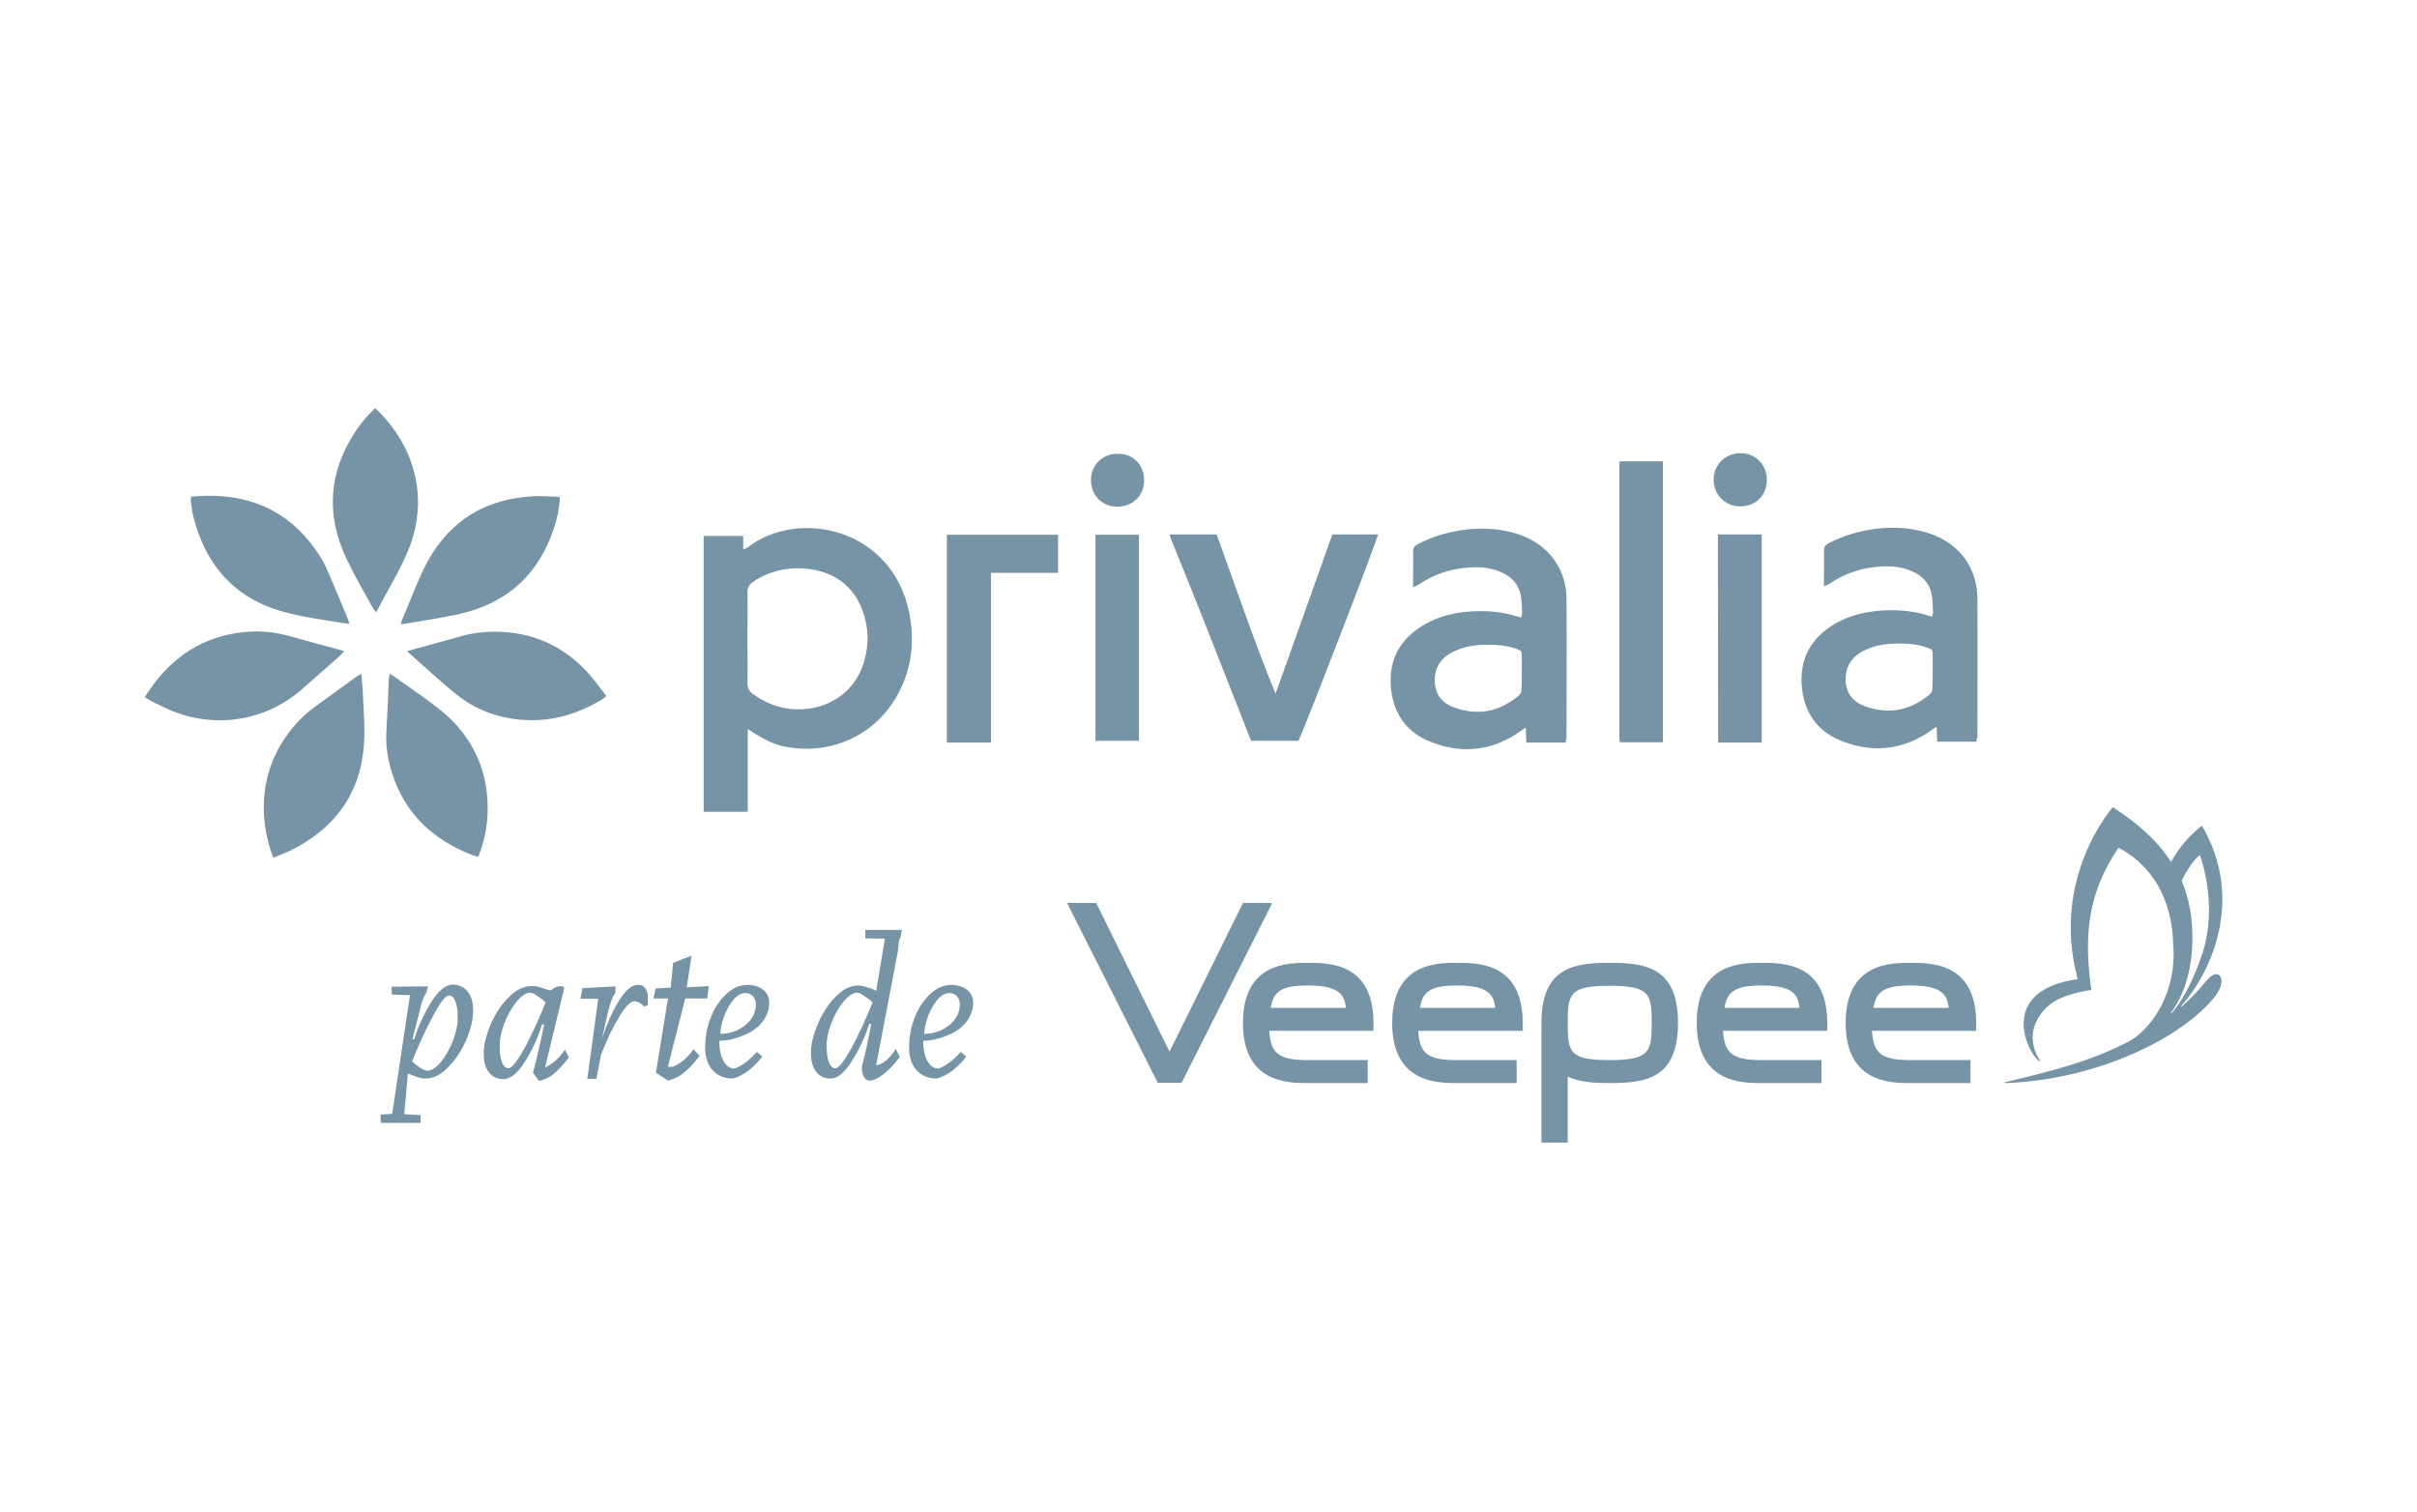 <?xml version="1.0" encoding="utf-8"?>
<!-- Generator: Adobe Illustrator 24.3.0, SVG Export Plug-In . SVG Version: 6.00 Build 0)  -->
<svg version="1.1" id="LOGO" xmlns="http://www.w3.org/2000/svg" xmlns:xlink="http://www.w3.org/1999/xlink" x="0px" y="0px"
	 viewBox="0 0 800 500.5" style="enable-background:new 0 0 800 500.5;" xml:space="preserve">
<style type="text/css">
	.st0{fill:#7694A5;}
</style>
<g id="Privalia">
	<g>
		<path class="st0" d="M300.9,202.6c-5.8-27.9-36.7-34.3-53.3-21.5c-0.4,0.3-0.8,0.4-1.6,0.8v-4.5h-13.1v91.3h14.6v-27.4
			c1.1,0.7,1.7,1.1,2.3,1.5c2.8,1.7,5.7,3.3,8.9,4.1c15.2,3.5,31-2.9,38.7-17.5C301.9,220.9,302.8,211.9,300.9,202.6z M286,219
			c-2.6,9-10.1,14.9-19.5,15.7c-6.4,0.5-12.1-1.2-17.3-5c-1.2-0.9-1.8-1.9-1.8-3.5c0.1-5,0-10,0-15c0-5,0.1-10,0-15
			c0-1.5,0.4-2.5,1.6-3.4c7.6-5.6,19.4-6.3,27.6-1.6c4.3,2.5,7.2,6.2,8.9,10.9C287.5,207.6,287.7,213.3,286,219z"/>
		<path class="st0" d="M518.2,245.8c-4.4,0-8.6,0-13,0c-0.1-1.6-0.1-3.1-0.2-4.9c-0.5,0.3-1,0.5-1.3,0.8c-9.6,7-20,8.1-30.8,3.6
			c-7.6-3.2-11.7-9.3-12.5-17.5c-0.8-8.4,2.2-15.1,9.2-19.9c4.7-3.3,10.1-4.8,15.8-5.4c5.7-0.5,11.4-0.2,16.9,1.6
			c0.3,0.1,0.7,0.2,1.2,0.3c0.1-0.6,0.3-1,0.3-1.5c-0.1-1.7-0.1-3.4-0.3-5.1c-0.5-3.5-2.3-6.1-5.4-7.8c-4-2.2-8.3-2.5-12.6-2.1
			c-5.8,0.5-11.1,2.3-15.9,5.6c-0.5,0.3-1,0.5-1.9,0.9c0-1.3,0-2.3,0-3.2c0-2.8,0.1-5.7,0-8.5c0-1.3,0.4-2,1.6-2.6
			c5-2.6,10.3-4.1,15.8-4.8c6.1-0.7,12.1-0.3,17.9,1.7c9.5,3.3,15.4,11.2,15.5,21.2c0.1,15.4,0,30.8,0,46.2
			C518.3,244.7,518.2,245.2,518.2,245.8z M503.7,222.6c0-1.7,0-3.4,0-5.2c0-2-0.1-2-2-2.7c-2.9-1-6-1.3-9.1-1.3
			c-4.4,0-8.6,0.6-12.5,2.8c-3.7,2.2-5.4,5.4-5.2,9.7c0.3,4.2,2.5,6.8,6.2,8.2c7.8,2.9,15,1.6,21.4-3.7c0.8-0.6,1.1-1.3,1.1-2.3
			C503.7,226.3,503.7,224.4,503.7,222.6z"/>
		<path class="st0" d="M408.9,232c1.6,4.2,3.3,8.3,4.9,12.5c0.1,0.3,0.2,0.5,0.3,0.7h15.7c3.3-7.4,26.2-66.8,26.3-68.3h-15.1
			c-6.3,17.6-12.5,35.2-18.8,52.7c-3.6-8.7-6.8-17.4-10-26.2c-3.2-8.8-6.3-17.7-9.5-26.5h-15.6c0.3,0.9,0.5,1.6,0.8,2.3
			C395.1,196.8,402,214.4,408.9,232z"/>
		<path class="st0" d="M536.1,152.7c4.9,0,9.5,0,14.3,0c0,31,0,62,0,93c-4.7,0-9.4,0-14.1,0c0,0-0.1,0-0.1-0.1
			c0-0.1-0.1-0.1-0.1-0.2c-0.1-0.3-0.1-0.6-0.1-0.9c0-30.3,0-60.6,0-90.8C536,153.5,536.1,153.2,536.1,152.7z"/>
		<path class="st0" d="M313.4,177c12.3,0,24.5,0,36.8,0c0,4.2,0,8.3,0,12.6c-7.3,0-14.6,0-22.2,0c0,18.8,0,37.4,0,56.2
			c-5,0-9.7,0-14.6,0C313.4,222.8,313.4,200,313.4,177z"/>
		<path class="st0" d="M124.2,135.1c13.7,12.9,17.7,30.7,10.9,47.1c-2.9,7-7,13.5-10.6,20.5c-0.5-0.5-0.7-0.8-0.9-1.1
			c-3-5.4-6.1-10.8-8.8-16.4c-7-14.6-6.1-28.8,2.8-42.3C119.4,140.1,121.6,137.5,124.2,135.1z"/>
		<path class="st0" d="M129,223.1c0.5,0.3,0.9,0.5,1.3,0.7c5,3.6,10.2,7.1,15.1,10.9c11,8.8,16.4,20.3,16,34.4
			c-0.2,4.9-1.2,9.8-3.1,14.5c-0.7-0.2-1.2-0.3-1.8-0.5c-13-5-22.4-13.6-26.7-27.1c-1.5-4.6-2.2-9.3-1.9-14.1
			c0.3-5.7,0.6-11.5,0.8-17.2C128.7,224.3,128.9,223.8,129,223.1z"/>
		<path class="st0" d="M63.2,164.4c1.8-0.1,3.4-0.3,5.1-0.3c16.6-0.3,29.4,6.6,38.1,20.8c1.1,1.8,1.9,3.7,2.7,5.6
			c2,4.6,3.9,9.2,5.8,13.8c0.3,0.6,0.4,1.2,0.8,2.2c-1.4-0.2-2.6-0.3-3.7-0.5c-5.3-0.9-10.6-1.6-15.9-2.9
			C79.6,199.3,69,189,64.4,172.5c-0.6-2-0.9-4.1-1.2-6.1C63.1,165.8,63.2,165.2,63.2,164.4z"/>
		<path class="st0" d="M185.3,164.6c-0.1,3.3-0.8,6.5-1.7,9.5c-5.1,16-15.8,25.8-32.3,29.3c-5.6,1.2-11.2,2-16.8,3
			c-0.5,0.1-1,0.1-1.8,0.2c0.2-0.6,0.2-1.1,0.4-1.5c2.4-5.6,4.5-11.2,7.1-16.7c7.2-14.8,19-23,35.6-24.1c2.7-0.2,5.4,0,8.1,0.1
			C184.4,164.3,184.8,164.5,185.3,164.6z"/>
		<path class="st0" d="M47.9,230.8c6.6-10.6,15.3-17.9,27.4-20.7c6.7-1.5,13.3-1.5,20,0.3c6.1,1.7,12.2,3.4,18.6,5.1
			c-0.6,0.6-0.9,1.1-1.3,1.5c-4.2,3.7-8.4,7.4-12.6,11.1c-12.7,11.1-30.9,13.9-47.4,5.2C50.9,232.6,49.5,231.7,47.9,230.8z"/>
		<path class="st0" d="M119.6,223c0.1,1.7,0.3,3.2,0.4,4.6c0.2,4.9,0.6,9.7,0.6,14.6c0.1,18.1-8.1,31.1-24.2,39.2
			c-1.9,0.9-3.8,1.6-5.8,2.5c-0.3-0.4-0.5-0.6-0.5-0.9c-5.7-16.2-2.8-33,9.9-45.5c1.3-1.3,2.8-2.5,4.3-3.6c4.6-3.4,9.2-6.6,13.8-10
			C118.4,223.7,118.9,223.5,119.6,223z"/>
		<path class="st0" d="M134.8,215.5c6.3-1.7,12.4-3.4,18.5-5.1c3.4-0.9,6.9-1.3,10.4-1.3c12.4,0,22.7,4.6,31,13.7c2.1,2.4,4,5,6,7.6
			c-0.6,0.5-0.9,0.8-1.2,1c-8,4.8-16.5,7.5-26,6.9c-8.2-0.5-15.7-3.1-22.1-8.2c-5.6-4.4-10.7-9.3-16.1-14
			C135.2,216.2,135.1,216,134.8,215.5z"/>
		<path class="st0" d="M568.6,176.9c5,0,9.7,0,14.5,0c0,23,0,45.9,0,68.9c-4.8,0-9.4,0-14.2,0c0,0-0.1-0.1-0.1-0.1
			c0-0.1-0.1-0.1-0.1-0.2c0-22.1-0.1-44.2-0.1-66.4C568.6,178.5,568.6,177.8,568.6,176.9z"/>
		<rect x="362.6" y="177" class="st0" width="14.4" height="68.2"/>
		<path class="st0" d="M575.8,167.6c-5-0.1-8.7-4-8.6-9c0.1-5,4.1-8.7,9.1-8.6c5,0.1,8.6,4,8.5,9C584.7,164.1,581,167.7,575.8,167.6
			z"/>
		<path class="st0" d="M378.7,159c0,5.1-3.8,8.7-8.9,8.7c-5.1,0-8.7-3.8-8.7-8.8c0-5,3.9-8.8,8.9-8.7
			C375,150.1,378.7,153.9,378.7,159z"/>
		<path class="st0" d="M654.2,245.5c-4.4,0-8.6,0-13,0c-0.1-1.6-0.1-3.1-0.2-4.9c-0.5,0.3-1,0.5-1.3,0.8c-9.6,7-20,8.1-30.8,3.6
			c-7.6-3.2-11.7-9.3-12.5-17.5c-0.8-8.4,2.2-15.1,9.2-19.9c4.7-3.3,10.1-4.8,15.8-5.4c5.7-0.5,11.4-0.2,16.9,1.6
			c0.3,0.1,0.7,0.2,1.2,0.3c0.1-0.6,0.3-1,0.3-1.5c-0.1-1.7-0.1-3.4-0.3-5.1c-0.5-3.5-2.3-6.1-5.4-7.8c-4-2.2-8.3-2.5-12.6-2.1
			c-5.8,0.5-11.1,2.3-15.9,5.6c-0.5,0.3-1,0.5-1.9,0.9c0-1.3,0-2.3,0-3.2c0-2.8,0.1-5.7,0-8.5c0-1.3,0.4-2,1.6-2.6
			c5-2.6,10.3-4.1,15.8-4.8c6.1-0.7,12.1-0.3,17.9,1.7c9.5,3.3,15.4,11.2,15.5,21.2c0.1,15.4,0,30.8,0,46.2
			C654.3,244.4,654.2,244.8,654.2,245.5z M639.7,222.2c0-1.7,0-3.4,0-5.2c0-2-0.1-2-2-2.7c-2.9-1-6-1.3-9.1-1.3
			c-4.4,0-8.6,0.6-12.5,2.8c-3.7,2.2-5.4,5.4-5.2,9.7c0.3,4.2,2.5,6.8,6.2,8.2c7.8,2.9,15,1.6,21.4-3.7c0.8-0.6,1.1-1.3,1.1-2.3
			C639.7,225.9,639.7,224.1,639.7,222.2z"/>
	</g>
	<g>
		<path class="st0" d="M620.1,333.6c0.8-5,3-7.4,12.2-7.4c9.8,0,12.2,2.6,12.7,7.4H620.1z M632.3,318.7c-6.5,0-21.4,0-21.4,19.9
			c0,19.9,15,19.9,21.4,19.9h19.9v-7.6h-19.9c-10.1,0-12.2-2.6-12.7-9.7h34.5v-2.6C654.1,318.7,639.3,318.7,632.3,318.7"/>
		<path class="st0" d="M570.8,333.6c0.8-5,3-7.4,12.2-7.4c9.8,0,12.2,2.6,12.6,7.4H570.8z M583,318.7c-6.5,0-21.4,0-21.4,19.9
			c0,19.9,15,19.9,21.4,19.9h19.9v-7.6H583c-10.1,0-12.2-2.6-12.7-9.7h34.5v-2.6C604.8,318.7,590.1,318.7,583,318.7"/>
		<path class="st0" d="M532.8,350.9c-13.4,0-13.9-2.6-13.9-12.3c0-9.6,0.6-12.3,13.9-12.3c13.3,0,13.9,2.8,13.9,12.3
			C546.7,348.1,546.1,350.9,532.8,350.9 M532.8,318.7c-11.9,0-22.6,1.5-22.6,19.9v39.6h8.7v-21.8c4.2,1.9,9.3,2.1,13.9,2.1
			c12,0,22.6-1.5,22.6-19.9C555.4,320.2,544.7,318.7,532.8,318.7"/>
		<path class="st0" d="M470,333.6c0.8-5,3-7.4,12.2-7.4c9.8,0,12.2,2.6,12.7,7.4H470z M482.2,318.7c-6.5,0-21.4,0-21.4,19.9
			c0,19.9,15,19.9,21.4,19.9H502v-7.6h-19.9c-10.1,0-12.2-2.6-12.7-9.7H504v-2.6C504,318.7,489.3,318.7,482.2,318.7"/>
		<path class="st0" d="M420.6,333.6c0.8-5,3-7.4,12.2-7.4c9.8,0,12.2,2.6,12.7,7.4H420.6z M432.8,318.7c-6.5,0-21.4,0-21.4,19.9
			c0,19.9,15,19.9,21.4,19.9h19.9v-7.6h-19.9c-10.1,0-12.2-2.6-12.7-9.7h34.5v-2.6C454.6,318.7,439.9,318.7,432.8,318.7"/>
		<polygon class="st0" points="411.4,298.9 387.1,348.1 363,299.2 362.9,298.9 353.2,298.9 383.1,358.2 383.2,358.4 391.1,358.4 
			421.1,298.9 		"/>
		<path class="st0" d="M725.4,304.9c-0.4-4.6-1.5-9.1-3.3-13.4c3-6.2,6-8.5,6-8.5s6.3,16.2,0.8,32.8c-3.4,10.3-7.5,16.5-9.7,19.1
			c-0.5,0.6-0.9,0.8-0.7,0.4C723.8,328.4,726.6,317.2,725.4,304.9 M730.4,324.5c-2.4,3-5,5.8-8,8.4c-0.4,0.3-0.7,0.3-0.4,0
			c10-11.1,21-35.5,6.8-59.6c-4.2,3.3-7.6,7.3-10.2,12c-4.5-7-11.1-12.9-19.3-18.1c0,0-20.7,23.3-11.6,56.9
			c-26.5,3.7-16.9,24.2-12.7,27.2c0.2,0.1,0.4,0.1,0.1-0.4c-1.5-2.3-5.6-10.3,2.9-18c4.6-4.1,14.2-5.2,14.2-5.2
			c-2.2-16.3-2-30.9,9-47.1c1.4,0.9,17.5,8,18.1,32c1.3,15-6.4,27-13.9,31.7c-13.3,7.2-28.3,10.7-41.3,13.8
			c-1.1,0.3-0.7,0.4,0.1,0.4c30.9-1.3,58.3-15.3,68.9-28.6c2-2.6,2.9-5.4,1.6-6.9C733.5,321.3,731,323.8,730.4,324.5"/>
	</g>
	<g>
		<path class="st0" d="M156.6,334.5c0,2.7-0.7,5.9-2.1,9.3c-1.4,3.4-3.3,6.5-5.9,9.2c-2.5,2.7-5.1,4-7.9,4c-1.3,0-3.2-0.6-5.7-1.7
			l-1.2,13.5l5.4,0.3l0,2.6h-13.2l0-2.8l3.8-0.2l5.9-39.3l-6-0.2l-0.1-2.6l12.1-0.1l-0.6,2.1c-0.7,1-1.3,2.4-1.7,4l-2.9,11.4h0.6
			c1.4-4.5,3.3-8.6,5.7-12.4c2.4-3.8,4.8-5.7,7.1-5.7C154.6,326.1,156.6,329.7,156.6,334.5z M143.2,336.5c-2.5,4.7-4.7,9.6-6.8,14.8
			c0.7,0.7,1.6,1.4,2.6,2.1c1.1,0.7,1.9,1,2.3,1c4.2,0.4,10.4-10.5,10.2-17.7c0-4.2-1-7.2-2.9-7.2
			C147.5,329.5,145.7,331.8,143.2,336.5z"/>
		<path class="st0" d="M182.5,327.7c1.3-1.4,4.5-1.8,4.2-0.4l-6.3,26.1c1.8-1,4.1-2.2,6.6-6l1.3,2.7c-4.8,5.8-6.4,6.8-9.9,7.7
			l-2-2.7c1.2-4.5,2.7-10.8,3.7-16h-0.7c-1.4,4.5-3.3,8.6-5.7,12.4c-2.4,3.8-4.8,5.7-7.1,5.7c-4.4,0-6.5-3.6-6.5-8.4
			c0-2.7,0.7-5.8,2.1-9.2c1.4-3.4,3.3-6.6,5.9-9.2c2.5-2.7,5.1-4,7.9-4C178.2,326.1,182,328.3,182.5,327.7z M165.4,346.4
			c0,4.2,1,7.2,2.9,7.2c1.1,0,2.9-2.3,5.5-7c2.5-4.7,4.7-9.6,6.8-14.8c-0.7-0.7-1.6-1.4-2.7-2.1c-1-0.7-1.8-1.1-2.3-1.1
			C171.4,328.3,165.2,339.2,165.4,346.4z"/>
		<path class="st0" d="M203.7,326.5l0,2.1c-0.8,1.1-1.4,2.5-1.8,4c-1,3.2-1.6,7-2.7,11.3l0,0c1.8-5.4,3.8-9.7,5.9-13
			c2.1-3.3,4.1-4.9,5.9-4.9c2.2,0,2.7,1,3.4,2.9v3.8l-1.3,0.5c-0.6-1-2.2-1.8-3.1-1.8c-1.2,0-2.9,1.6-4.9,4.9
			c-2,3.2-4.1,7.5-6.2,12.9l-1.5,7.9h-3l3.6-26.5h-5.9l0.7-3.5L203.7,326.5z"/>
		<path class="st0" d="M222.8,318.7l6.1-2.4l-1.6,10.5l7.3-0.4l-0.5,4.1h-7.3l-5.7,22.5c1.5,0.9,5.9-1.8,8.4-5.7l2.1,2.2
			c-4.5,5.7-6.9,7.2-10.5,8.2l-4-2.6l4-24.6h-4.8l0.7-3.3l5-0.3L222.8,318.7z"/>
		<path class="st0" d="M254.6,332.1c-0.1,4.1-2.7,7.6-6.2,9.5s-7.2,2.9-10.3,2.9c-0.1,5.9,2.3,9.2,4.9,9.2c2.1-0.6,4.7-2.4,7.5-5.5
			l1.8,1.5c-1,1.5-2.5,2.9-4.2,4.4c-1.8,1.4-3.6,2.4-5.5,2.9c-2.3,0-4.1-0.6-5.6-1.7c-2.9-2.3-3.7-5.5-3.6-9.4
			c0.1-2.9,0.6-5.8,1.7-8.7c1.1-3,2.7-5.6,4.9-7.8c2.3-2.3,4.7-3.4,7.5-3.4C251.9,326.1,254.7,328.5,254.6,332.1z M242.3,331.5
			c-2.8,3.8-3.8,8.2-3.9,10.7c3,0,5.7-0.9,8.1-2.7c2.4-1.9,3.6-4.2,3.7-6.8c0.1-2.3-1.4-4-3.4-4
			C245.2,328.7,243.6,329.7,242.3,331.5z"/>
		<path class="st0" d="M298.5,307.8l-0.4,2.4c-0.8,1-0.6,2.9-0.9,4.6l-7.2,37.8c2-0.3,4-1.6,6.5-5.4l1.3,2.7
			c-3.4,4.4-6.2,6.8-9.1,7.7c-1.3,0.4-2.6-0.4-3-1.7l-0.2-0.6c-0.3-1.1-0.3-2.3,0-3.3c0.9-3.1,1.8-7.5,2.9-13.1h-0.7
			c-1.4,4.5-3.4,8.6-5.8,12.4c-2.4,3.8-4.7,5.7-7,5.7c-4.4,0-6.5-3.6-6.5-8.4c0-2.7,0.7-5.8,2.1-9.2c1.4-3.4,3.3-6.6,5.8-9.2
			c2.5-2.7,5.1-4,7.9-4c0.6,0,1.6,0.2,2.8,0.6c1.3,0.3,2.3,0.8,3,1.2l2.9-17.3l-6.5-0.1v-2.8H298.5z M273.6,346.4
			c0,4.2,1,7.2,2.9,7.2c1.1,0,2.9-2.3,5.5-7c2.5-4.7,4.7-9.6,6.8-14.8c-0.7-0.7-1.6-1.4-2.7-2.1c-1-0.7-1.8-1.1-2.3-1.1
			C279.6,328.3,273.4,339.2,273.6,346.4z"/>
		<path class="st0" d="M322.1,332.1c-0.1,4.1-2.7,7.6-6.2,9.5s-7.2,2.9-10.3,2.9c-0.1,5.9,2.3,9.2,4.9,9.2c2.1-0.6,4.7-2.4,7.5-5.5
			l1.8,1.5c-1,1.5-2.5,2.9-4.2,4.4c-1.8,1.4-3.6,2.4-5.5,2.9c-2.3,0-4.1-0.6-5.6-1.7c-2.9-2.3-3.7-5.5-3.6-9.4
			c0.1-2.9,0.6-5.8,1.7-8.7c1.1-3,2.7-5.6,4.9-7.8c2.3-2.3,4.7-3.4,7.5-3.4C319.4,326.1,322.2,328.5,322.1,332.1z M309.8,331.5
			c-2.8,3.8-3.8,8.2-3.9,10.7c3,0,5.7-0.9,8.1-2.7c2.4-1.9,3.6-4.2,3.7-6.8c0.1-2.3-1.4-4-3.4-4
			C312.7,328.7,311.2,329.7,309.8,331.5z"/>
	</g>
</g>
</svg>